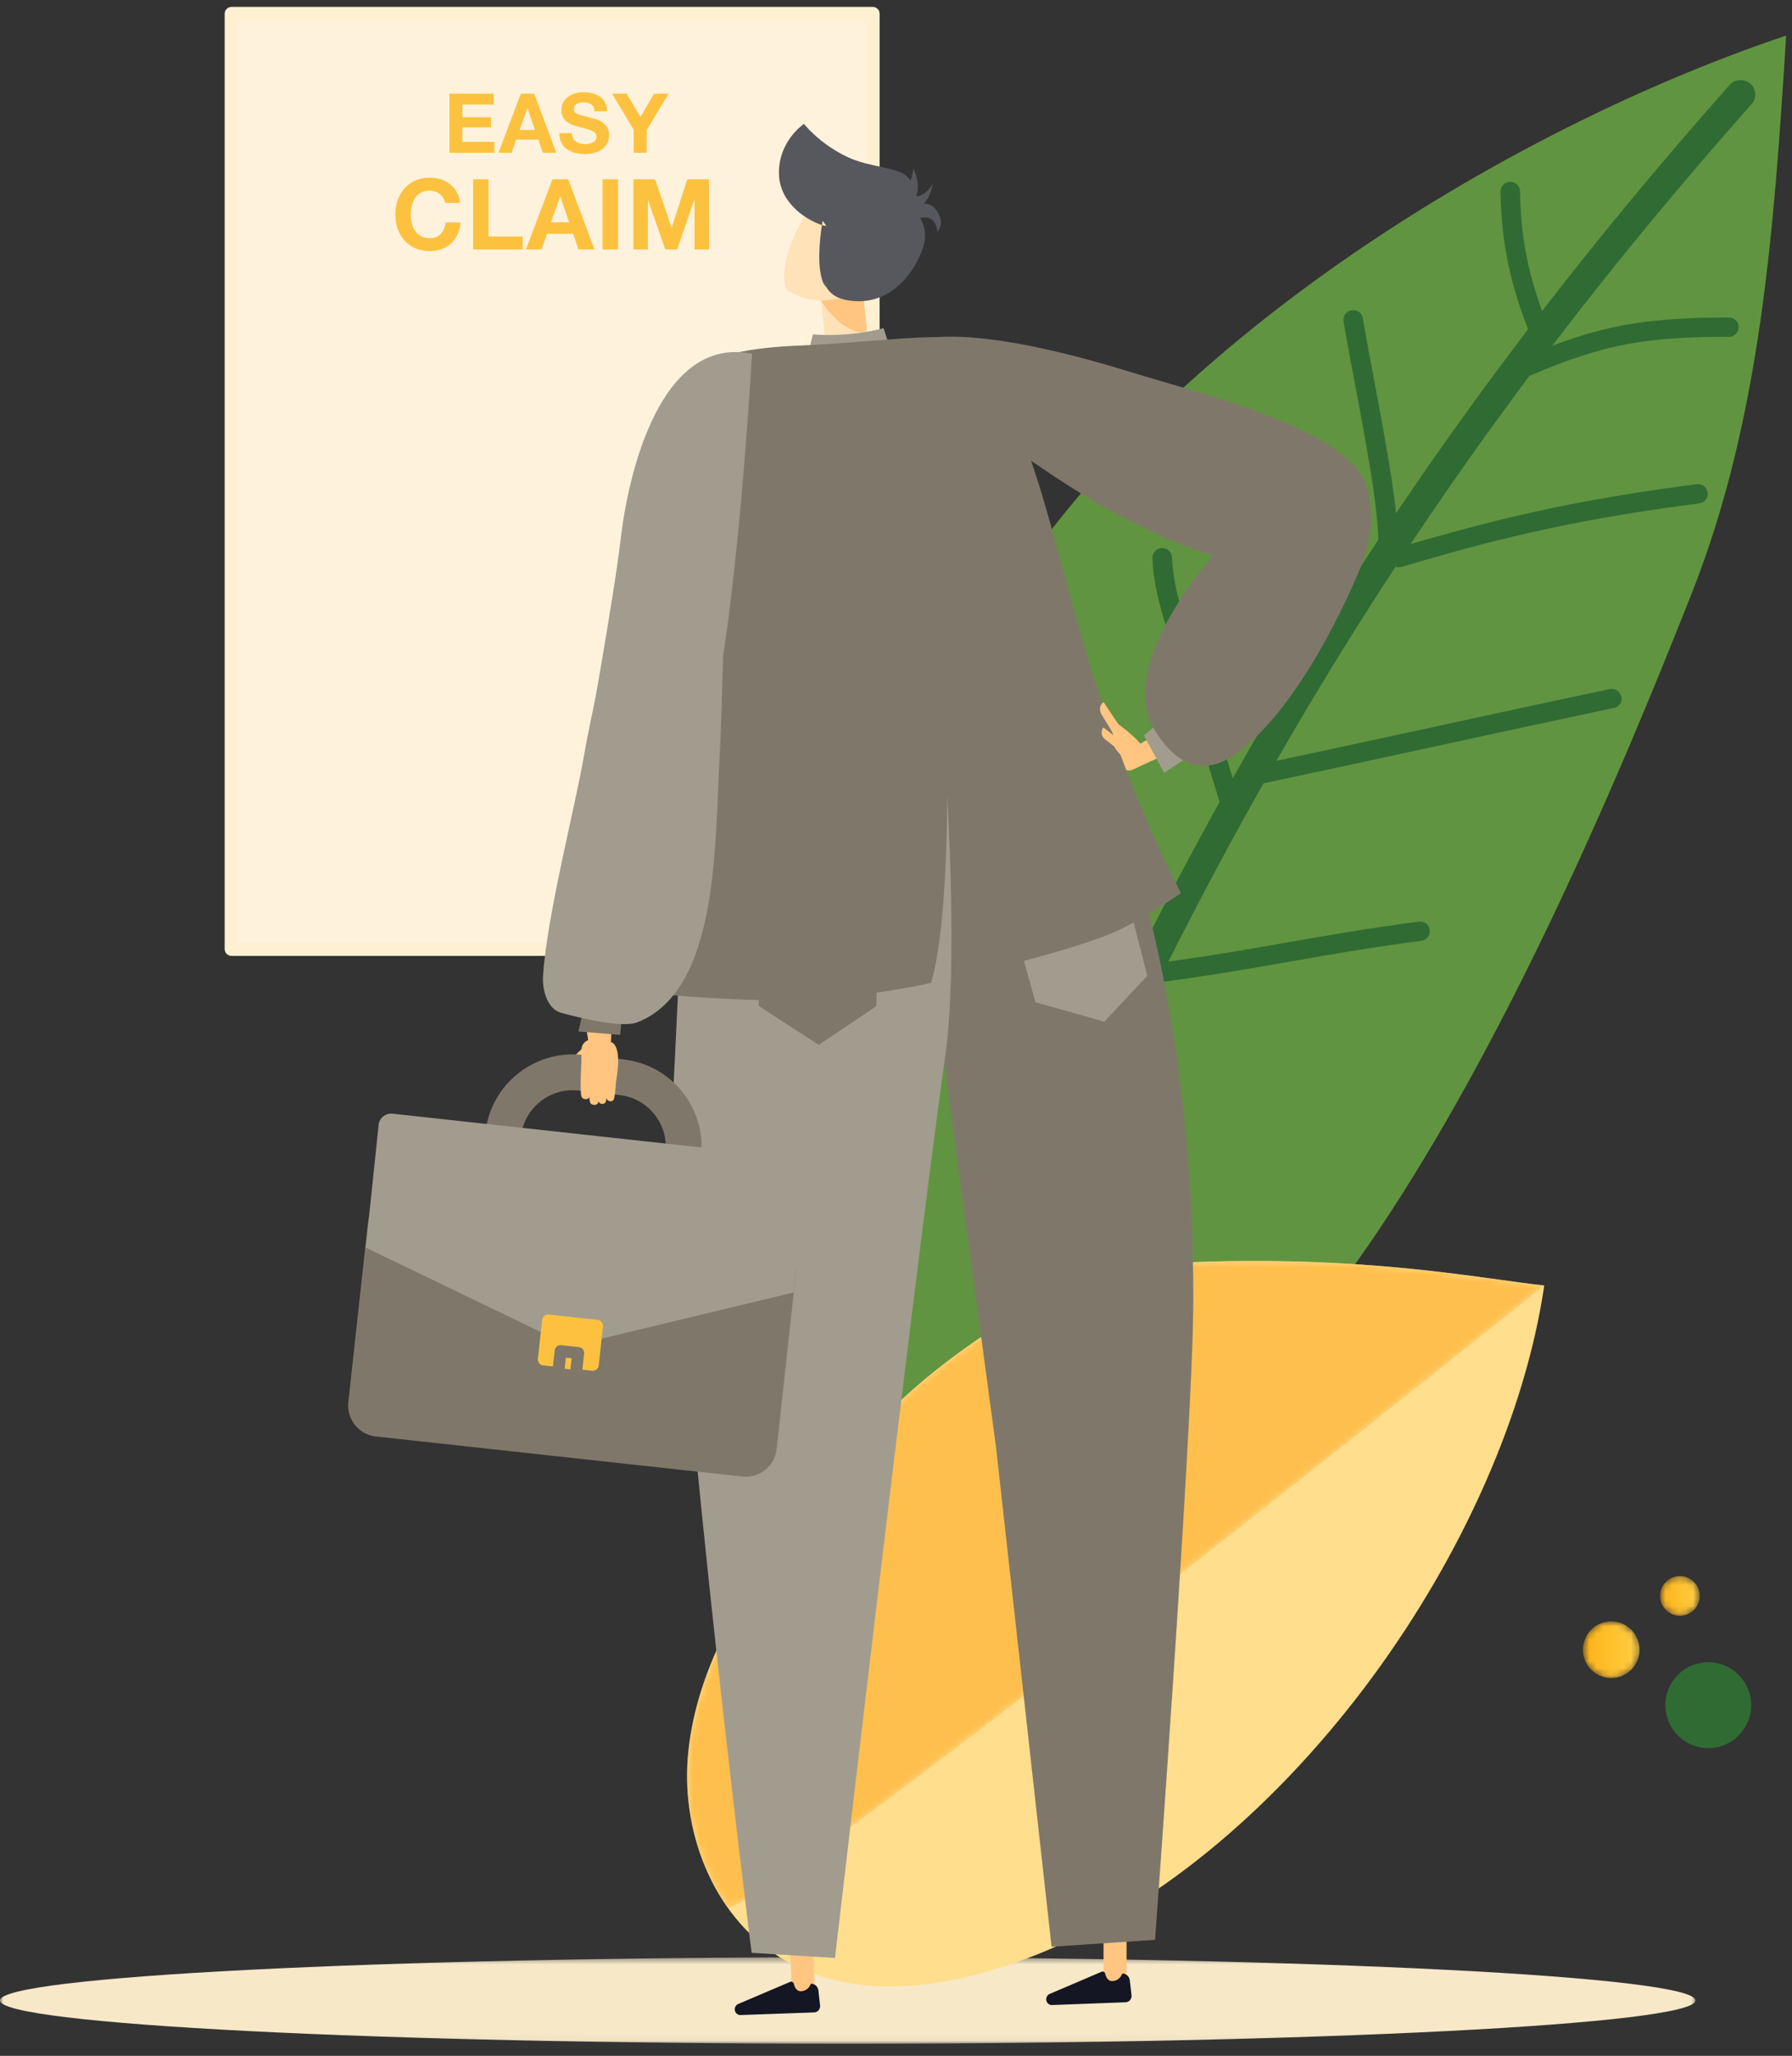 <svg xmlns="http://www.w3.org/2000/svg" xmlns:xlink="http://www.w3.org/1999/xlink" width="259" height="297" viewBox="0 0 259 297">
    <rect x="0" y="0" width="259" height="297" fill="#333333" stroke="none"/>
    <defs>
        <path id="prefix__a" d="M0 0.458L245.053 0.458 245.053 12.956 0 12.956z"/>
        <path id="prefix__c" d="M71.63.8C59.216 1.39 47.887 7.716 38.286 15 28.684 22.282 20.83 31.44 14.023 41.162 7.456 50.541 1.675 60.881.746 72.216c-.61 7.446 1.304 15.4 5.668 21.616C8.693 97.078 124.526 4.075 124.526 4.075c-7.265-.733-21.142-3.54-41.811-3.54-3.5.001-7.196.08-11.085.265"/>
        <path id="prefix__e" d="M.547 4.869c0 2.262 1.834 4.095 4.095 4.095 2.262 0 4.095-1.833 4.095-4.095 0-2.262-1.833-4.095-4.095-4.095C2.381.774.547 2.607.547 4.87"/>
        <path id="prefix__h" d="M.74 3.08c0 1.583 1.283 2.867 2.865 2.867 1.584 0 2.867-1.284 2.867-2.867C6.472 1.498 5.19.214 3.605.214 2.023.214.74 1.498.74 3.08"/>
        <linearGradient id="prefix__f" x1=".003%" x2="100.005%" y1="50%" y2="50%">
            <stop offset="0%" stop-color="#FFB218"/>
            <stop offset="100%" stop-color="#FFCF44"/>
        </linearGradient>
        <linearGradient id="prefix__i" x1="-.001%" x2="99.999%" y1="49.995%" y2="49.995%">
            <stop offset="0%" stop-color="#FFB218"/>
            <stop offset="100%" stop-color="#FFCF44"/>
        </linearGradient>
    </defs>
    <g fill="none" fill-rule="evenodd">
        <g>
            <g transform="translate(0 4.226) translate(0 278.064)">
                <mask id="prefix__b" fill="#fff">
                    <use xlink:href="#prefix__a"/>
                </mask>
                <path fill="#F7E8C8" d="M0 6.707C0 3.257 54.857.458 122.527.458c67.669 0 122.526 2.799 122.526 6.25 0 3.45-54.857 6.25-122.526 6.25C54.857 12.957 0 10.157 0 6.707" mask="url(#prefix__b)"/>
            </g>
            <path fill="#619440" d="M147.431 212.44c41.855 4.042 81.797-92.305 97.102-131.013C254.6 55.97 256.433 28.185 258.156.912c-43.727 14.692-96.568 48.494-117.622 89.09-3.497 6.742-5.941 17.432-7.348 24.876-2.944 15.59-4.587 66.2-3.165 82.01.446 4.947-1.355 13.74 17.41 15.552" transform="translate(0 4.226)"/>
            <path fill="#306B34" d="M252.971 7.857c-.88-.763-2.22-.675-2.99.193-9.61 10.823-18.608 21.66-27.1 32.655-2.171-6.002-3.064-10.956-3.184-17.297-.023-.767-.662-1.383-1.442-1.368-.778.015-1.4.65-1.387 1.422.087 4.43.549 8.297 1.532 12.264.608 2.449 1.416 4.935 2.452 7.615-6.658 8.725-13.002 17.56-19.078 26.574-.348-3.449-.936-6.853-1.514-10.19-.648-3.736-1.146-6.36-1.644-8.975-.5-2.633-1-5.257-1.648-9.017-.131-.766-.864-1.27-1.633-1.14-.77.13-1.288.85-1.156 1.61.654 3.78 1.157 6.416 1.657 9.064.496 2.603.992 5.21 1.636 8.93.768 4.433 1.558 8.99 1.748 13.536-7.383 11.156-14.37 22.604-21.048 34.475l-6.561-21.484c-1.033-3.383-2.107-6.888-2.215-10.43-.034-.758-.677-1.376-1.456-1.352-.781.023-1.395.666-1.371 1.436.066 2.169.441 4.266.949 6.312.407 1.643.902 3.255 1.388 4.841l7.36 24.101c-8.033 14.505-15.63 29.649-22.938 45.687-.203.441-.236.917-.127 1.355.15.605.57 1.138 1.189 1.412 1.07.475 2.322.004 2.803-1.051 3.321-7.289 6.706-14.382 10.16-21.323h.007c7.572-.997 13.43-2.027 19.098-3.023 5.638-.991 11.466-2.017 18.977-3.004.774-.102 1.319-.804 1.214-1.569-.1-.75-.811-1.3-1.587-1.198-7.572.998-13.43 2.027-19.098 3.024-5.155.905-10.484 1.84-17.099 2.749 4.45-8.826 9.02-17.398 13.749-25.753 9.115-1.927 17.013-3.64 24.906-5.356 8.137-1.767 16.273-3.532 25.751-5.532.762-.162 1.25-.903 1.087-1.656-.267-.749-.914-1.235-1.679-1.075-9.483 2.003-17.624 3.77-25.767 5.538-7.174 1.558-14.348 3.114-22.44 4.831 5.494-9.56 11.202-18.848 17.17-27.94.033-.03.06-.068.09-.103.275.095.58.113.88.023 15.435-4.636 27.084-7.122 42.985-9.174.773-.101 1.318-.8 1.218-1.565-.118-.784-.815-1.303-1.587-1.203-15.342 1.98-26.774 4.363-41.359 8.655 5.496-8.239 11.209-16.321 17.182-24.303 11.094-4.773 17.275-5.635 28.831-5.645.782-.001 1.414-.627 1.414-1.397.002-.771-.633-1.394-1.413-1.396-10.893.01-17.253.94-25.537 4.078 8.99-11.771 18.555-23.347 28.82-34.907.778-.867.688-2.19-.195-2.954" transform="translate(0 4.226)"/>
            <path fill="#FFDE8E" d="M223.193 181.478c-5.432 37.108-36.67 81.763-72.767 96.436-11.528 4.686-25.437 7.404-36.514 1.32-10.507-5.772-15.426-18.282-14.498-29.616.929-11.334 6.71-21.674 13.276-31.053 6.808-9.72 14.662-18.878 24.264-26.163 9.6-7.284 20.93-13.61 33.344-14.199 26.862-1.273 44.401 2.417 52.895 3.275" transform="translate(0 4.226)"/>
        </g>
        <g transform="translate(98.668 181.628)">
            <mask id="prefix__d" fill="#fff">
                <use xlink:href="#prefix__c"/>
            </mask>
            <path fill="#FFBF4D" d="M71.63.8C59.216 1.39 47.887 7.716 38.286 15 28.684 22.282 20.83 31.44 14.023 41.162 7.456 50.541 1.675 60.881.746 72.216c-.61 7.446 1.304 15.4 5.668 21.616C8.693 97.078 124.526 4.075 124.526 4.075c-7.265-.733-21.142-3.54-41.811-3.54-3.5.001-7.196.08-11.085.265" mask="url(#prefix__d)"/>
        </g>
        <path fill="#306B34" d="M253.1 246.338c0 3.426-2.778 6.205-6.204 6.205-3.427 0-6.205-2.779-6.205-6.205 0-3.427 2.778-6.204 6.205-6.204 3.426 0 6.204 2.777 6.204 6.204"/>
        <g transform="translate(228.232 233.454)">
            <mask id="prefix__g" fill="#fff">
                <use xlink:href="#prefix__e"/>
            </mask>
            <path fill="url(#prefix__f)" d="M.547 4.869c0 2.262 1.834 4.095 4.095 4.095 2.262 0 4.095-1.833 4.095-4.095 0-2.262-1.833-4.095-4.095-4.095C2.381.774.547 2.607.547 4.87" mask="url(#prefix__g)"/>
        </g>
        <g transform="translate(239.195 227.474)">
            <mask id="prefix__j" fill="#fff">
                <use xlink:href="#prefix__h"/>
            </mask>
            <path fill="url(#prefix__i)" d="M.74 3.08c0 1.583 1.283 2.867 2.865 2.867 1.584 0 2.867-1.284 2.867-2.867C6.472 1.498 5.19.214 3.605.214 2.023.214.74 1.498.74 3.08" mask="url(#prefix__j)"/>
        </g>
        <g>
            <path fill="#FFF2DC" d="M1.57 136.862L94.251 136.862 94.251 1.749 1.57 1.749z" transform="translate(31.893 .24)"/>
            <path fill="#FFF0D2" d="M2.56 135.873h90.7V2.738H2.56v133.135zm91.69 1.979H1.57c-.547 0-.99-.443-.99-.99V1.747c0-.546.443-.99.99-.99h92.68c.548 0 .99.444.99.99v135.115c0 .547-.442.99-.99.99z" transform="translate(31.893 .24)"/>
            <path fill="#FFC581" d="M84.264 288.28c.919-.038 1.632-.814 1.594-1.732l-.36-8.651c-.038-.918-.814-1.633-1.733-1.594-.917.038-1.631.814-1.593 1.733l.36 8.65c.037.918.814 1.632 1.732 1.594" transform="translate(31.893 .24)"/>
            <path fill="#141623" d="M74.304 290.065c.017.458.385.816.824.801l10.657-.38c.562-.02.964-.572.832-1.145l-.225-2.016c-.065-.576-.542-1.006-1.096-.986 0 0-.243.897-1.24 1.07-.807.14-1.104-.552-1.214-1.053-.053-.242-.308-.381-.536-.284l-7.524 3.201c-.3.136-.49.449-.478.792" transform="translate(31.893 .24)"/>
            <path fill="#FFC581" d="M129.267 286.43c.919 0 1.664-.745 1.664-1.665v-8.657c0-.919-.745-1.664-1.664-1.664-.919 0-1.664.745-1.664 1.664v8.657c0 .92.745 1.666 1.664 1.666" transform="translate(31.893 .24)"/>
            <path fill="#7F786A" d="M78.41 118.557c-3.021 5.967-1.35 12.497-1.416 23.939-.147 25.42 25.891-1.6 25.891-1.6l9.171 67.853 8.034 72.247 14.962-.995s5.375-73.282 5.515-91.259c.373-47.64-12.628-77.766-14.46-80.255-3.418 2.611-38.003 10.604-47.698 10.07" transform="translate(31.893 .24)"/>
            <path fill="#A29C8F" d="M68.03 114.334c-1.262 10.5-1.797 27.208-2.568 42.095-1.312 25.388 11.276 125.444 11.276 125.444l12.055.749S99.99 186.06 104.77 151.965c1.762-12.576.24-37.171.24-37.171s-33.788.471-36.98-.46" transform="translate(31.893 .24)"/>
            <path fill="#141623" d="M119.318 288.619c.017.458.386.816.825.8l10.657-.4c.561-.022.963-.576.83-1.147l-.23-2.016c-.065-.577-.543-1.005-1.098-.985 0 0-.24.898-1.237 1.073-.807.141-1.107-.55-1.216-1.05-.054-.242-.31-.38-.537-.283l-7.517 3.215c-.301.137-.49.45-.477.793" transform="translate(31.893 .24)"/>
            <path fill="#7F786A" d="M153.412 82.096s13.76-10.877 10.482-14.882c-5.339-6.525-23.725-11.02-32.116-13.63-17.58-5.468-30.866-6.917-34.593-2.876 0 0 12.154 10.797 25.349 19.21 19.064 12.156 30.878 12.178 30.878 12.178" transform="translate(31.893 .24)"/>
            <path fill="#FFE2B7" d="M90.806 52.268c-1.684.171-3.19-1.057-3.36-2.742l-.842-8.311c-.17-1.684 1.058-3.188 2.742-3.36 1.685-.17 3.19 1.058 3.36 2.742l.842 8.311c.17 1.684-1.057 3.19-2.742 3.36" transform="translate(31.893 .24)"/>
            <path fill="#FFC581" d="M86.693 42.086c-.22-2.165.968-4.059 2.654-4.23 1.684-.17 3.228 1.447 3.447 3.612l.574 5.667c.12 1.183-2.208.68-4.128-.99-1.259-1.095-2.423-2.83-2.423-2.83l-.124-1.229zM131.359 108.081L131.631 111.031 136.467 108.802 134.967 106.032z" transform="translate(31.893 .24)"/>
            <path fill="#FFC581" d="M127 107.975s-.052-2.302.373-2.894c.326-.452 2.006-.974 2.006-.974s3.943 2.802 4.116 4.11c.082.624-.693 1.683-1.329 2.434-.421.498-1.162.569-1.67.158L127 107.975z" transform="translate(31.893 .24)"/>
            <path fill="#A29C8F" d="M139.731 109.166L136.362 111.412 133.442 106.022 136.137 103.663z" transform="translate(31.893 .24)"/>
            <path fill="#7F786A" d="M135.059 105.349c-5.152-8.217 4.545-21.394 11.117-28.508 9.967-10.786 14.43-14.481 18.385-8.911 2.2 3.097 2.25 8.822.262 13.635-3.219 7.793-10.29 21.894-18.567 27.403-6.082 4.047-9.923-1.586-11.197-3.62" transform="translate(31.893 .24)"/>
            <path fill="#A29C8F" d="M96.377 48.964l-.561-1.797s-4.717 1.348-10.222.899l-.674 2.807 11.457-1.91zM113.786 130.282L117.76 144.547 127.714 147.354 133.928 140.726 130.189 126.2z" transform="translate(31.893 .24)"/>
            <path fill="#7F786A" d="M78.208 130.278L77.763 145.079 86.432 150.718 94.761 145.122 95.082 131.255z" transform="translate(31.893 .24)"/>
            <path fill="#7F786A" d="M63.805 143.423s2.767-19.917.194-41.128c-.567-4.672-6.844-39.863 3.523-48.414 3.479-2.87 8.718-3.927 16.668-4.225 8.035-.302 20.717-1.946 22.28-.785 9.806 7.284 12.588 24.68 18.63 45.171 6.042 20.493 13.678 34.705 13.678 34.705.243.003-6.351 4.295-9.695 5.709-5.302 2.243-15.266 4.722-15.266 4.722-5.158-6.016-8.806-24.385-8.806-24.385s.082 19.14-2.344 26.945c0 0-7.614 1.872-18.263 2.442-7.762.416-20.6-.757-20.6-.757" transform="translate(31.893 .24)"/>
            <path fill="#FFC581" d="M127.58 104.843c-.411.522-.32 1.28.202 1.691l2.389 1.88.744-.946-3.335-2.625z" transform="translate(31.893 .24)"/>
            <path fill="#FFC581" d="M127.615 101.186c-.564.353-.693 1.162-.29 1.808l2.683 4.38.224-2.255-2.617-3.933z" transform="translate(31.893 .24)"/>
            <path fill="#FFC581" d="M131.628 110.159s-2.798-2.06-2.571-3.128c.227-1.065 2.386.107 2.386.107l.185 3.02zM49.148 154.28c.56.569 1.476.576 2.044.016l2.599-2.564-1.015-1.03-3.628 3.579z" transform="translate(31.893 .24)"/>
            <path fill="#7F786A" d="M39.15 165.652c-.63-.537-.992-1.366-.894-2.252.763-6.958 7.043-12.001 14-11.239l5.934.649c3.373.37 6.397 2.032 8.522 4.673 2.122 2.643 3.087 5.955 2.72 9.326-.156 1.421-1.434 2.446-2.854 2.291-1.42-.154-2.447-1.43-2.29-2.852.217-1.998-.355-3.96-1.612-5.526-1.258-1.573-3.051-2.547-5.047-2.768l-5.935-.65c-4.122-.45-7.843 2.537-8.296 6.66-.155 1.42-1.432 2.445-2.853 2.29-.535-.058-1.014-.276-1.396-.602" transform="translate(31.893 .24)"/>
            <path fill="#7F786A" d="M75.41 213.072l-52.987-5.793c-2.464-.27-4.242-2.486-3.973-4.949l2.765-25.283c.982-8.987 9.066-15.479 18.055-14.495l29.355 3.21c8.989.983 15.48 9.067 14.496 18.055l-2.763 25.282c-.27 2.463-2.485 4.243-4.949 3.973" transform="translate(31.893 .24)"/>
            <path fill="#A29C8F" d="M82.831 186.475l-32.32 7.757-29.536-14.236 1.858-17.75c.109-.992 1.02-1.706 2.036-1.595l58.195 6.364c1.017.11 1.753 1.004 1.645 1.998l-1.878 17.462z" transform="translate(31.893 .24)"/>
            <path fill="#FCC23F" d="M53.783 196.926L46.707 196.153 47.323 190.52 54.399 191.294z" transform="translate(31.893 .24)"/>
            <path fill="#FCC23F" d="M48.087 191.47l-.43 3.92 5.364.586.427-3.918-5.36-.588zm-1.94 5.339c-.04-.035-.078-.073-.112-.116-.143-.178-.21-.406-.184-.633l.616-5.633c.024-.228.138-.435.317-.58.177-.142.406-.209.633-.184l7.075.774c.469.052.818.473.764.95l-.615 5.632c-.024.229-.138.436-.318.58-.176.143-.405.209-.632.184l-7.077-.772c-.174-.019-.335-.09-.466-.202z" transform="translate(31.893 .24)"/>
            <path fill="#FCC23F" d="M51.312 198.536L48.773 198.258 49.135 194.944 51.675 195.221z" transform="translate(31.893 .24)"/>
            <path fill="#7F786A" d="M49.897 195.895l-.175 1.598.826.092.174-1.6-.825-.09zm-1.684 3.018c-.042-.035-.08-.073-.113-.116-.144-.178-.21-.406-.185-.633l.363-3.315c.024-.227.14-.435.317-.579.18-.142.407-.21.634-.183l2.537.278c.47.052.817.474.765.95l-.362 3.313c-.024.229-.139.436-.318.58-.176.143-.406.209-.632.184l-2.54-.278c-.175-.018-.336-.088-.466-.2z" transform="translate(31.893 .24)"/>
            <path fill="#FFC581" d="M52.11 156.787s2.094 1.804 2.968 1.86c.668.044 1.604-.843 1.781-1.49.466-1.69 1.06-5.421-.02-6.578-.517-.552-2.09-.642-3.272-.624-.782.011-1.414.644-1.419 1.427l-.039 5.405z" transform="translate(31.893 .24)"/>
            <path fill="#FFC581" d="M52.136 158.127c-.238-.932-.007-4.788-.007-4.788l1.586.137s-.136 3.897-.408 4.748c-.15.471-1.035.436-1.171-.097" transform="translate(31.893 .24)"/>
            <path fill="#FFC581" d="M53.372 158.957c-.242-.931-.014-4.787-.014-4.787l1.612.138s-.134 3.897-.408 4.748c-.153.471-1.05.436-1.19-.099" transform="translate(31.893 .24)"/>
            <path fill="#FFC581" d="M54.607 158.82c-.209-.93.03-4.785.03-4.785l1.442.124s-.156 3.895-.409 4.748c-.14.472-.944.444-1.063-.088" transform="translate(31.893 .24)"/>
            <path fill="#FFC581" d="M55.787 158.438c-.208-.93.03-4.784.03-4.784l1.442.123s-.156 3.895-.409 4.748c-.14.473-.944.445-1.063-.087M52.721 147.53L53.255 150.903 56.355 151.462 56.545 147.194z" transform="translate(31.893 .24)"/>
            <path fill="#7F786A" d="M52.46 145.475L51.708 148.776 57.742 149.266 58.214 144.219z" transform="translate(31.893 .24)"/>
            <path fill="#A29C8F" d="M67.2 112.097L52.86 108s4.037-22.368 4.96-30.401c1.078-9.38 5.713-29.432 18.974-26.736 0 0-1.294 23.286-3.773 40.966-2.06 14.688-5.822 20.268-5.822 20.268" transform="translate(31.893 .24)"/>
            <path fill="#A29C8F" d="M60.25 147.442c11.858-4.69 11.153-26.074 11.873-38.461.251-4.34.574-17.26.574-17.26s-11.378-1.35-16.396-.559c0 0-2.786 11.887-3.754 17.554-1.33 7.802-5.357 23.074-5.955 31.997-.14 2.081.623 4.836 2.638 5.372 2.419.643 8.727 2.264 11.02 1.357" transform="translate(31.893 .24)"/>
            <path fill="#FFE2B7" d="M94.444 34.812c1.068-3.218.118-6.486-2.674-7.942-4.542-2.371-8.666 5.599-9.725 9.28-1.176 4.086-.214 5.512-.214 5.512s2.562 1.654 5.135 1.499c2.187-.132 4.06-.104 5.376-3.146 1.176-2.716 1.654-3.85 2.102-5.203" transform="translate(31.893 .24)"/>
            <path fill="#57575E" d="M100.139 29.951c-.053.147 2.58 2.152 1.335 5.727-1.244 3.575-4.892 8.601-11.04 7.426-4.538-.866-3.694-5.307-2.794-11.332 0 0-6.08-1.864-6.4-6.236-.383-5.201 3.07-7.877 3.07-7.877s2.23 2.902 6.382 4.831c3.09 1.436 7.183 1.446 8.435 2.71.804.814 2.074 1.778 1.012 4.751" transform="translate(31.893 .24)"/>
            <path fill="#57575E" d="M100.033 30.196s2.423-.602 2.865-3.922c0 0-.822 1.852-2.706 1.928-1.882.078-.16 1.994-.16 1.994" transform="translate(31.893 .24)"/>
            <path fill="#57575E" d="M100.07 29.051c.241-.317 1.404-2.103.04-4.956 0 0-.185 2.36-1.488 3.47-1.304 1.107.712 2.454 1.448 1.486M99.596 29.995s3.004-2.396 4.354 1.091c.203.524.321 1.243-.368 2.215 0 0-.04-1.555-1.067-1.988-1.029-.433-2.358.296-2.358.296l-.561-1.614zM84.31 17.659c-.985 1.15-1.69 2.483-2.11 3.86-.41 1.374-.47 2.85-.183 4.172.341 1.312 1.12 2.48 2.172 3.401 1.005.906 2.38 1.71 3.538 2.037l.104.03c.324.091.517.422.445.747-.349 1.55-.652 3.141-.877 4.726-.1.793-.197 1.59-.226 2.388 0 .79.003 1.61.425 2.318-.614-.583-.784-1.483-.927-2.285-.137-.827-.156-1.658-.151-2.486.028-1.657.2-3.289.484-4.928l.55.777c-.961-.164-1.61-.511-2.337-.892-.697-.393-1.372-.836-1.968-1.386-.595-.55-1.13-1.176-1.573-1.873-.43-.709-.718-1.502-.887-2.315-.269-1.642-.01-3.272.632-4.72.657-1.432 1.653-2.687 2.89-3.571" transform="translate(31.893 .24)"/>
            <path fill="#FCC23F" d="M39.453 13.29L39.453 14.868 34.944 14.868 34.944 16.698 39.082 16.698 39.082 18.158 34.944 18.158 34.944 20.25 39.548 20.25 39.548 21.829 33.066 21.829 33.066 13.29zM45.42 18.529l-1.076-3.135h-.023l-1.113 3.135h2.213zm-.107-5.24l3.193 8.54h-1.949l-.646-1.902h-3.193l-.67 1.903h-1.89l3.23-8.54h1.925zM50.922 19.724c.104.2.242.36.413.484.171.124.373.216.604.277.231.058.47.09.718.09.167 0 .346-.015.538-.043.191-.029.37-.081.538-.162.167-.08.307-.19.418-.329.112-.139.168-.317.168-.532 0-.23-.074-.419-.221-.561-.148-.145-.341-.264-.58-.36-.24-.095-.51-.178-.814-.251-.303-.072-.61-.152-.92-.24-.32-.08-.63-.177-.933-.292-.303-.116-.574-.265-.814-.449-.239-.183-.432-.413-.58-.687-.147-.276-.221-.609-.221-.998 0-.44.094-.82.281-1.143.187-.323.433-.592.736-.807.303-.215.645-.374 1.028-.48.383-.102.766-.155 1.148-.155.447 0 .875.051 1.286.15.41.1.775.261 1.094.485.32.223.572.508.76.854.187.348.28.768.28 1.263h-1.817c-.016-.255-.07-.467-.162-.635-.091-.167-.213-.299-.364-.394-.152-.095-.325-.164-.52-.204-.196-.04-.41-.058-.64-.058-.152 0-.303.014-.455.047-.151.032-.289.087-.413.168-.123.08-.225.178-.305.298-.08.12-.12.272-.12.454 0 .168.033.303.097.408.063.103.189.2.376.287.188.088.447.174.778.262.33.088.763.2 1.297.335.16.032.381.09.664.173.283.084.564.219.843.401.28.183.52.429.724.737.203.305.305.698.305 1.177 0 .39-.076.753-.227 1.088-.152.335-.377.624-.676.867-.3.243-.67.433-1.112.569-.443.135-.955.203-1.537.203-.47 0-.927-.058-1.37-.174-.442-.115-.833-.297-1.172-.544-.339-.246-.608-.561-.807-.944-.2-.384-.295-.838-.287-1.363h1.818c0 .287.052.53.155.728M56.567 13.29L58.672 13.29 60.669 16.663 62.654 13.29 64.747 13.29 61.578 18.552 61.578 21.829 59.7 21.829 59.7 18.504zM32.186 28.37c-.133-.214-.298-.4-.498-.56-.198-.163-.422-.287-.673-.377-.25-.09-.514-.135-.788-.135-.501 0-.928.096-1.277.291-.35.194-.634.454-.852.78-.217.327-.376.698-.475 1.114-.1.417-.15.847-.15 1.292 0 .426.05.84.15 1.242.099.401.258.764.475 1.086.218.32.502.579.852.772.35.196.776.291 1.277.291.68 0 1.213-.208 1.597-.624.383-.416.617-.964.702-1.646h2.157c-.057.634-.203 1.207-.44 1.717-.236.51-.548.947-.936 1.306-.389.36-.842.634-1.363.823-.52.19-1.092.284-1.717.284-.776 0-1.474-.135-2.093-.405-.62-.269-1.143-.64-1.568-1.114-.426-.472-.753-1.028-.98-1.667-.226-.638-.34-1.328-.34-2.065 0-.757.114-1.46.34-2.107.227-.649.554-1.214.98-1.697.425-.482.948-.86 1.568-1.135.62-.274 1.317-.411 2.093-.411.558 0 1.086.08 1.583.24.496.161.94.397 1.333.704.393.307.717.688.973 1.142.255.454.416.974.483 1.56H32.44c-.038-.255-.123-.489-.255-.701M38.714 25.666L38.714 33.925 43.653 33.925 43.653 35.799 36.485 35.799 36.485 25.666zM50.366 31.881l-1.278-3.717h-.028l-1.32 3.717h2.626zm-.128-6.215l3.79 10.133h-2.314l-.767-2.256h-3.789l-.795 2.256h-2.242l3.832-10.133h2.285zM55.19 35.798L57.419 35.798 57.419 25.666 55.19 25.666zM62.797 25.666L65.167 32.634 65.196 32.634 67.439 25.666 70.575 25.666 70.575 35.799 68.488 35.799 68.488 28.618 68.46 28.618 65.977 35.799 64.26 35.799 61.776 28.689 61.747 28.689 61.747 35.799 59.661 35.799 59.661 25.666z" transform="translate(31.893 .24)"/>
        </g>
    </g>
</svg>
